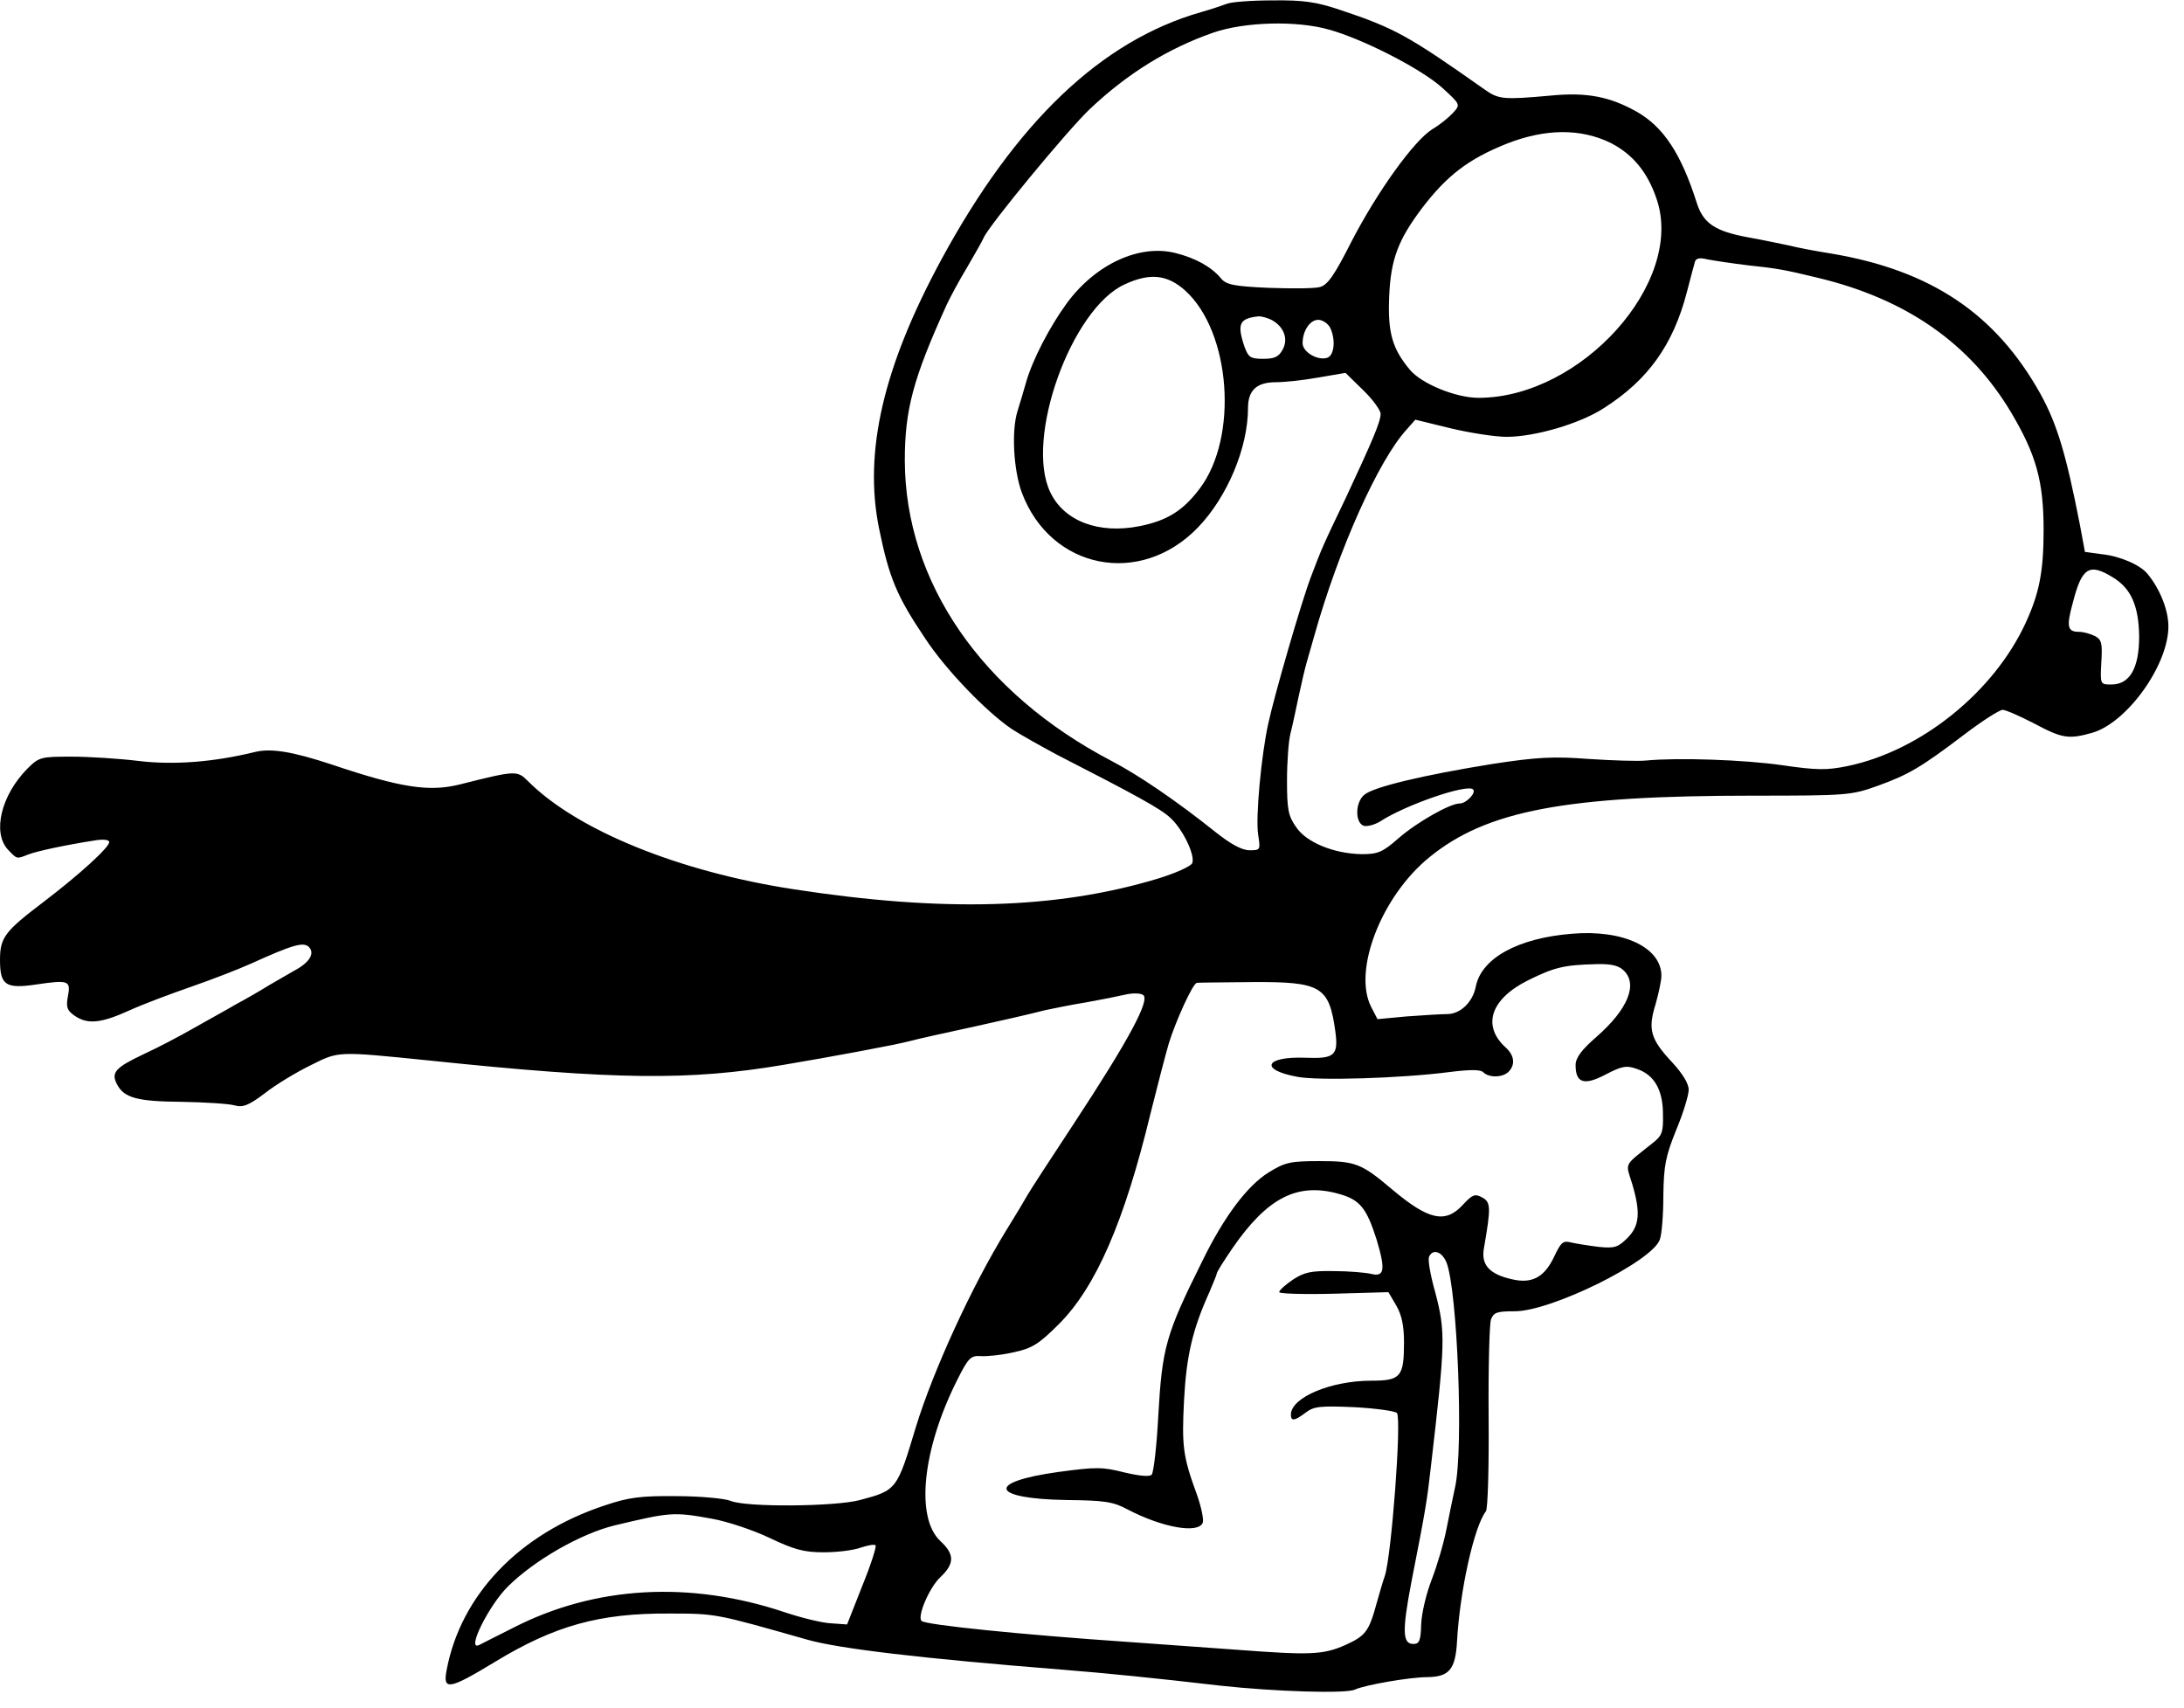 <?xml version="1.0" standalone="no"?>
<!DOCTYPE svg PUBLIC "-//W3C//DTD SVG 20010904//EN"
 "http://www.w3.org/TR/2001/REC-SVG-20010904/DTD/svg10.dtd">
<svg version="1.0" xmlns="http://www.w3.org/2000/svg"
 width="560pt" height="438pt" viewBox="0 0 560 438"
 preserveAspectRatio="xMidYMid meet">

<g transform="translate(0,438) scale(0.1,-0.1)"
fill="#000000" stroke="none">
<path d="M3145 4370 c-11 -4 -40 -14 -65 -21 -256 -73 -475 -282 -666 -634
-149 -275 -200 -493 -160 -690 26 -127 45 -173 119 -283 52 -79 156 -187 221
-231 23 -15 75 -44 116 -66 203 -104 267 -139 291 -162 32 -29 64 -96 56 -116
-3 -8 -43 -26 -89 -40 -259 -78 -550 -86 -933 -27 -294 45 -555 151 -681 277
-28 28 -31 28 -174 -8 -79 -20 -152 -9 -330 51 -100 33 -155 42 -196 32 -106
-26 -209 -34 -299 -23 -49 6 -127 11 -172 11 -78 0 -83 -1 -113 -31 -67 -68
-90 -163 -50 -207 24 -25 22 -25 52 -13 23 9 99 25 170 36 23 4 38 2 38 -4 0
-14 -76 -83 -169 -154 -99 -75 -111 -91 -111 -148 0 -65 14 -75 94 -63 82 12
88 10 80 -31 -5 -27 -2 -36 17 -49 33 -23 67 -20 140 13 35 16 107 43 159 61
52 18 122 45 155 60 104 47 133 56 147 42 16 -16 2 -40 -38 -61 -16 -9 -45
-26 -64 -37 -19 -12 -57 -34 -85 -49 -27 -16 -77 -43 -110 -62 -33 -19 -90
-49 -127 -66 -72 -34 -84 -47 -68 -77 18 -35 52 -44 165 -45 61 -1 122 -5 136
-9 21 -6 36 -1 78 31 28 22 81 54 118 72 72 36 66 36 303 12 479 -50 668 -52
910 -11 114 19 286 51 320 60 34 9 87 20 173 39 64 14 138 31 177 41 19 4 67
14 105 20 39 7 84 16 101 20 17 4 38 4 45 -1 19 -12 -37 -116 -177 -329 -60
-91 -114 -174 -120 -185 -6 -11 -30 -51 -53 -88 -90 -146 -189 -363 -233 -507
-48 -160 -49 -161 -143 -186 -63 -17 -293 -19 -332 -2 -15 6 -78 12 -138 12
-92 1 -123 -3 -185 -24 -218 -72 -369 -229 -405 -423 -10 -52 7 -49 124 22
153 93 268 125 446 124 122 0 119 0 355 -67 81 -23 291 -48 655 -77 112 -9
233 -21 405 -41 138 -15 321 -21 344 -10 26 12 141 32 187 32 55 1 71 20 75
92 7 129 44 295 74 333 5 6 8 114 7 240 -1 127 2 240 6 252 7 18 15 21 60 21
93 -1 354 128 373 184 5 13 9 64 9 113 1 77 6 101 33 168 18 43 32 89 32 103
0 16 -16 42 -44 72 -54 58 -61 83 -41 147 8 28 15 61 15 73 0 73 -98 119 -229
108 -139 -11 -233 -63 -247 -136 -8 -40 -40 -70 -73 -70 -15 0 -62 -3 -104 -6
l-75 -7 -16 31 c-48 93 26 284 149 384 147 120 349 158 831 158 240 0 251 1
318 25 80 29 111 47 223 132 46 35 90 63 98 63 8 0 44 -16 81 -35 71 -38 88
-41 148 -24 89 25 196 173 196 273 0 41 -21 95 -53 134 -18 23 -70 46 -117 51
l-44 6 -13 70 c-35 179 -58 257 -101 335 -115 206 -281 317 -537 360 -38 6
-86 15 -105 20 -19 4 -66 14 -105 21 -88 16 -118 36 -135 91 -40 125 -85 193
-154 232 -68 38 -127 50 -219 41 -123 -11 -134 -10 -171 16 -194 137 -230 157
-368 203 -62 21 -95 26 -175 25 -54 0 -107 -4 -118 -9z m263 -66 c87 -24 237
-101 290 -149 47 -43 47 -43 28 -64 -11 -12 -34 -31 -53 -42 -48 -30 -141
-160 -207 -287 -45 -89 -62 -113 -82 -118 -14 -4 -73 -4 -131 -2 -89 4 -109 8
-122 24 -25 30 -65 52 -116 65 -93 24 -206 -28 -280 -129 -43 -59 -87 -143
-104 -202 -7 -25 -17 -58 -22 -74 -16 -51 -10 -152 11 -209 74 -197 304 -243
452 -89 75 78 128 204 128 306 0 45 22 66 71 66 21 0 70 5 109 12 l70 12 45
-44 c25 -24 45 -52 45 -61 0 -20 -19 -65 -89 -215 -60 -125 -62 -130 -90 -204
-24 -63 -93 -301 -109 -375 -18 -81 -33 -242 -26 -285 6 -39 6 -40 -22 -40
-20 0 -49 16 -89 48 -99 79 -196 145 -265 181 -333 174 -529 459 -530 770 0
130 21 210 108 401 9 19 32 62 52 95 20 34 39 68 42 75 12 30 216 277 272 330
96 91 201 156 316 196 80 28 214 32 298 8z m723 -291 c56 -29 94 -75 117 -144
72 -213 -194 -509 -457 -509 -58 0 -146 36 -176 72 -45 54 -57 95 -53 188 4
95 23 145 84 226 64 84 119 126 216 165 101 40 192 40 269 2z m349 -313 c75
-8 94 -11 180 -32 227 -54 391 -168 497 -346 64 -108 83 -176 83 -301 0 -106
-11 -162 -46 -238 -82 -178 -269 -328 -456 -367 -53 -11 -79 -11 -168 2 -97
14 -267 20 -350 12 -19 -2 -84 0 -145 4 -92 7 -133 5 -250 -13 -174 -28 -305
-59 -327 -79 -23 -19 -24 -70 -2 -79 9 -3 28 2 43 11 64 42 223 97 238 82 9
-8 -17 -36 -34 -36 -25 0 -110 -48 -158 -90 -40 -35 -52 -40 -93 -40 -71 1
-143 30 -169 70 -20 28 -23 46 -23 119 0 47 4 102 9 121 5 19 14 62 21 95 7
33 16 71 20 85 4 14 13 45 20 70 62 221 165 451 237 529 l22 25 90 -22 c50
-12 115 -22 144 -22 73 0 189 34 250 74 113 72 177 162 212 296 9 36 19 71 21
79 3 9 12 11 32 6 15 -3 61 -10 102 -15z m-1441 -65 c117 -106 137 -376 37
-508 -43 -57 -84 -82 -154 -96 -105 -21 -194 13 -229 87 -66 137 54 471 191
533 65 30 109 25 155 -16z m221 -75 c32 -17 44 -49 29 -76 -10 -19 -21 -24
-50 -24 -33 0 -38 4 -48 31 -20 59 -13 73 37 78 7 0 22 -4 32 -9z m150 -19
c15 -29 12 -71 -6 -78 -24 -9 -64 14 -64 37 0 32 19 60 40 60 11 0 24 -9 30
-19z m2007 -641 c47 -28 67 -73 68 -152 0 -81 -24 -123 -71 -123 -29 0 -29 0
-26 57 3 48 1 58 -16 67 -12 6 -30 11 -41 11 -30 0 -33 13 -16 75 23 90 42
102 102 65z m-1255 -1007 c39 -35 13 -100 -68 -171 -39 -34 -54 -54 -54 -73 0
-46 22 -53 77 -24 42 22 54 24 81 14 44 -15 66 -54 66 -116 1 -46 -2 -55 -28
-75 -74 -59 -68 -48 -51 -103 22 -74 19 -108 -12 -139 -24 -24 -33 -27 -73
-23 -25 3 -56 8 -70 11 -22 6 -27 2 -45 -36 -25 -53 -57 -70 -108 -58 -58 13
-80 37 -72 80 18 104 18 118 -5 130 -18 10 -25 7 -49 -19 -45 -49 -88 -39
-181 39 -79 67 -94 73 -187 73 -74 0 -88 -3 -130 -29 -55 -34 -115 -114 -171
-229 -93 -187 -102 -220 -112 -394 -4 -78 -12 -147 -17 -152 -6 -6 -33 -3 -71
6 -55 14 -72 14 -168 1 -188 -26 -174 -69 22 -72 95 -1 118 -4 155 -24 90 -47
182 -63 193 -34 3 8 -4 41 -15 72 -36 98 -39 124 -33 242 6 114 22 182 65 277
10 24 19 45 19 48 0 4 18 32 39 63 90 131 167 171 274 141 54 -15 71 -36 97
-118 23 -77 20 -96 -15 -87 -13 3 -56 7 -95 7 -59 1 -76 -3 -105 -22 -19 -13
-35 -27 -35 -32 0 -4 63 -6 140 -4 l140 4 20 -34 c14 -24 20 -52 20 -94 0 -89
-8 -99 -84 -99 -103 0 -206 -43 -206 -87 0 -18 10 -16 39 6 20 15 37 17 125
13 55 -3 104 -10 108 -15 12 -19 -14 -364 -31 -417 -5 -14 -14 -45 -21 -70
-20 -73 -28 -84 -81 -108 -57 -25 -90 -26 -276 -12 -70 5 -195 14 -278 20
-279 19 -522 44 -532 54 -12 11 20 86 48 112 37 35 37 59 0 93 -64 60 -46 235
43 412 29 58 35 64 62 62 16 -1 54 3 84 10 46 10 63 20 115 72 95 95 168 263
235 540 18 72 39 153 47 180 18 58 62 155 72 155 3 1 67 1 142 2 177 1 197
-11 213 -127 8 -61 -2 -70 -76 -67 -105 4 -120 -31 -21 -49 52 -10 261 -4 387
12 55 7 82 7 89 0 15 -15 50 -14 65 1 18 18 15 42 -7 62 -62 56 -39 125 58
173 67 33 91 39 175 41 34 1 55 -3 68 -15z m-453 -750 c28 -72 44 -477 22
-576 -5 -23 -15 -71 -22 -107 -7 -36 -24 -94 -38 -130 -14 -36 -26 -87 -27
-115 -1 -42 -5 -50 -20 -50 -28 0 -29 33 -5 159 38 193 40 209 50 296 37 319
38 344 11 447 -12 42 -19 82 -16 90 9 22 33 15 45 -14z m-1883 -657 c39 -7
105 -29 147 -49 63 -30 88 -37 139 -37 34 0 76 5 95 12 18 6 35 9 38 6 3 -3
-12 -50 -34 -104 l-39 -99 -42 3 c-22 1 -75 14 -117 28 -244 82 -488 68 -698
-40 -44 -22 -83 -42 -87 -44 -33 -15 26 103 75 151 69 68 187 135 273 156 143
34 151 35 250 17z"/>
</g>
</svg>
